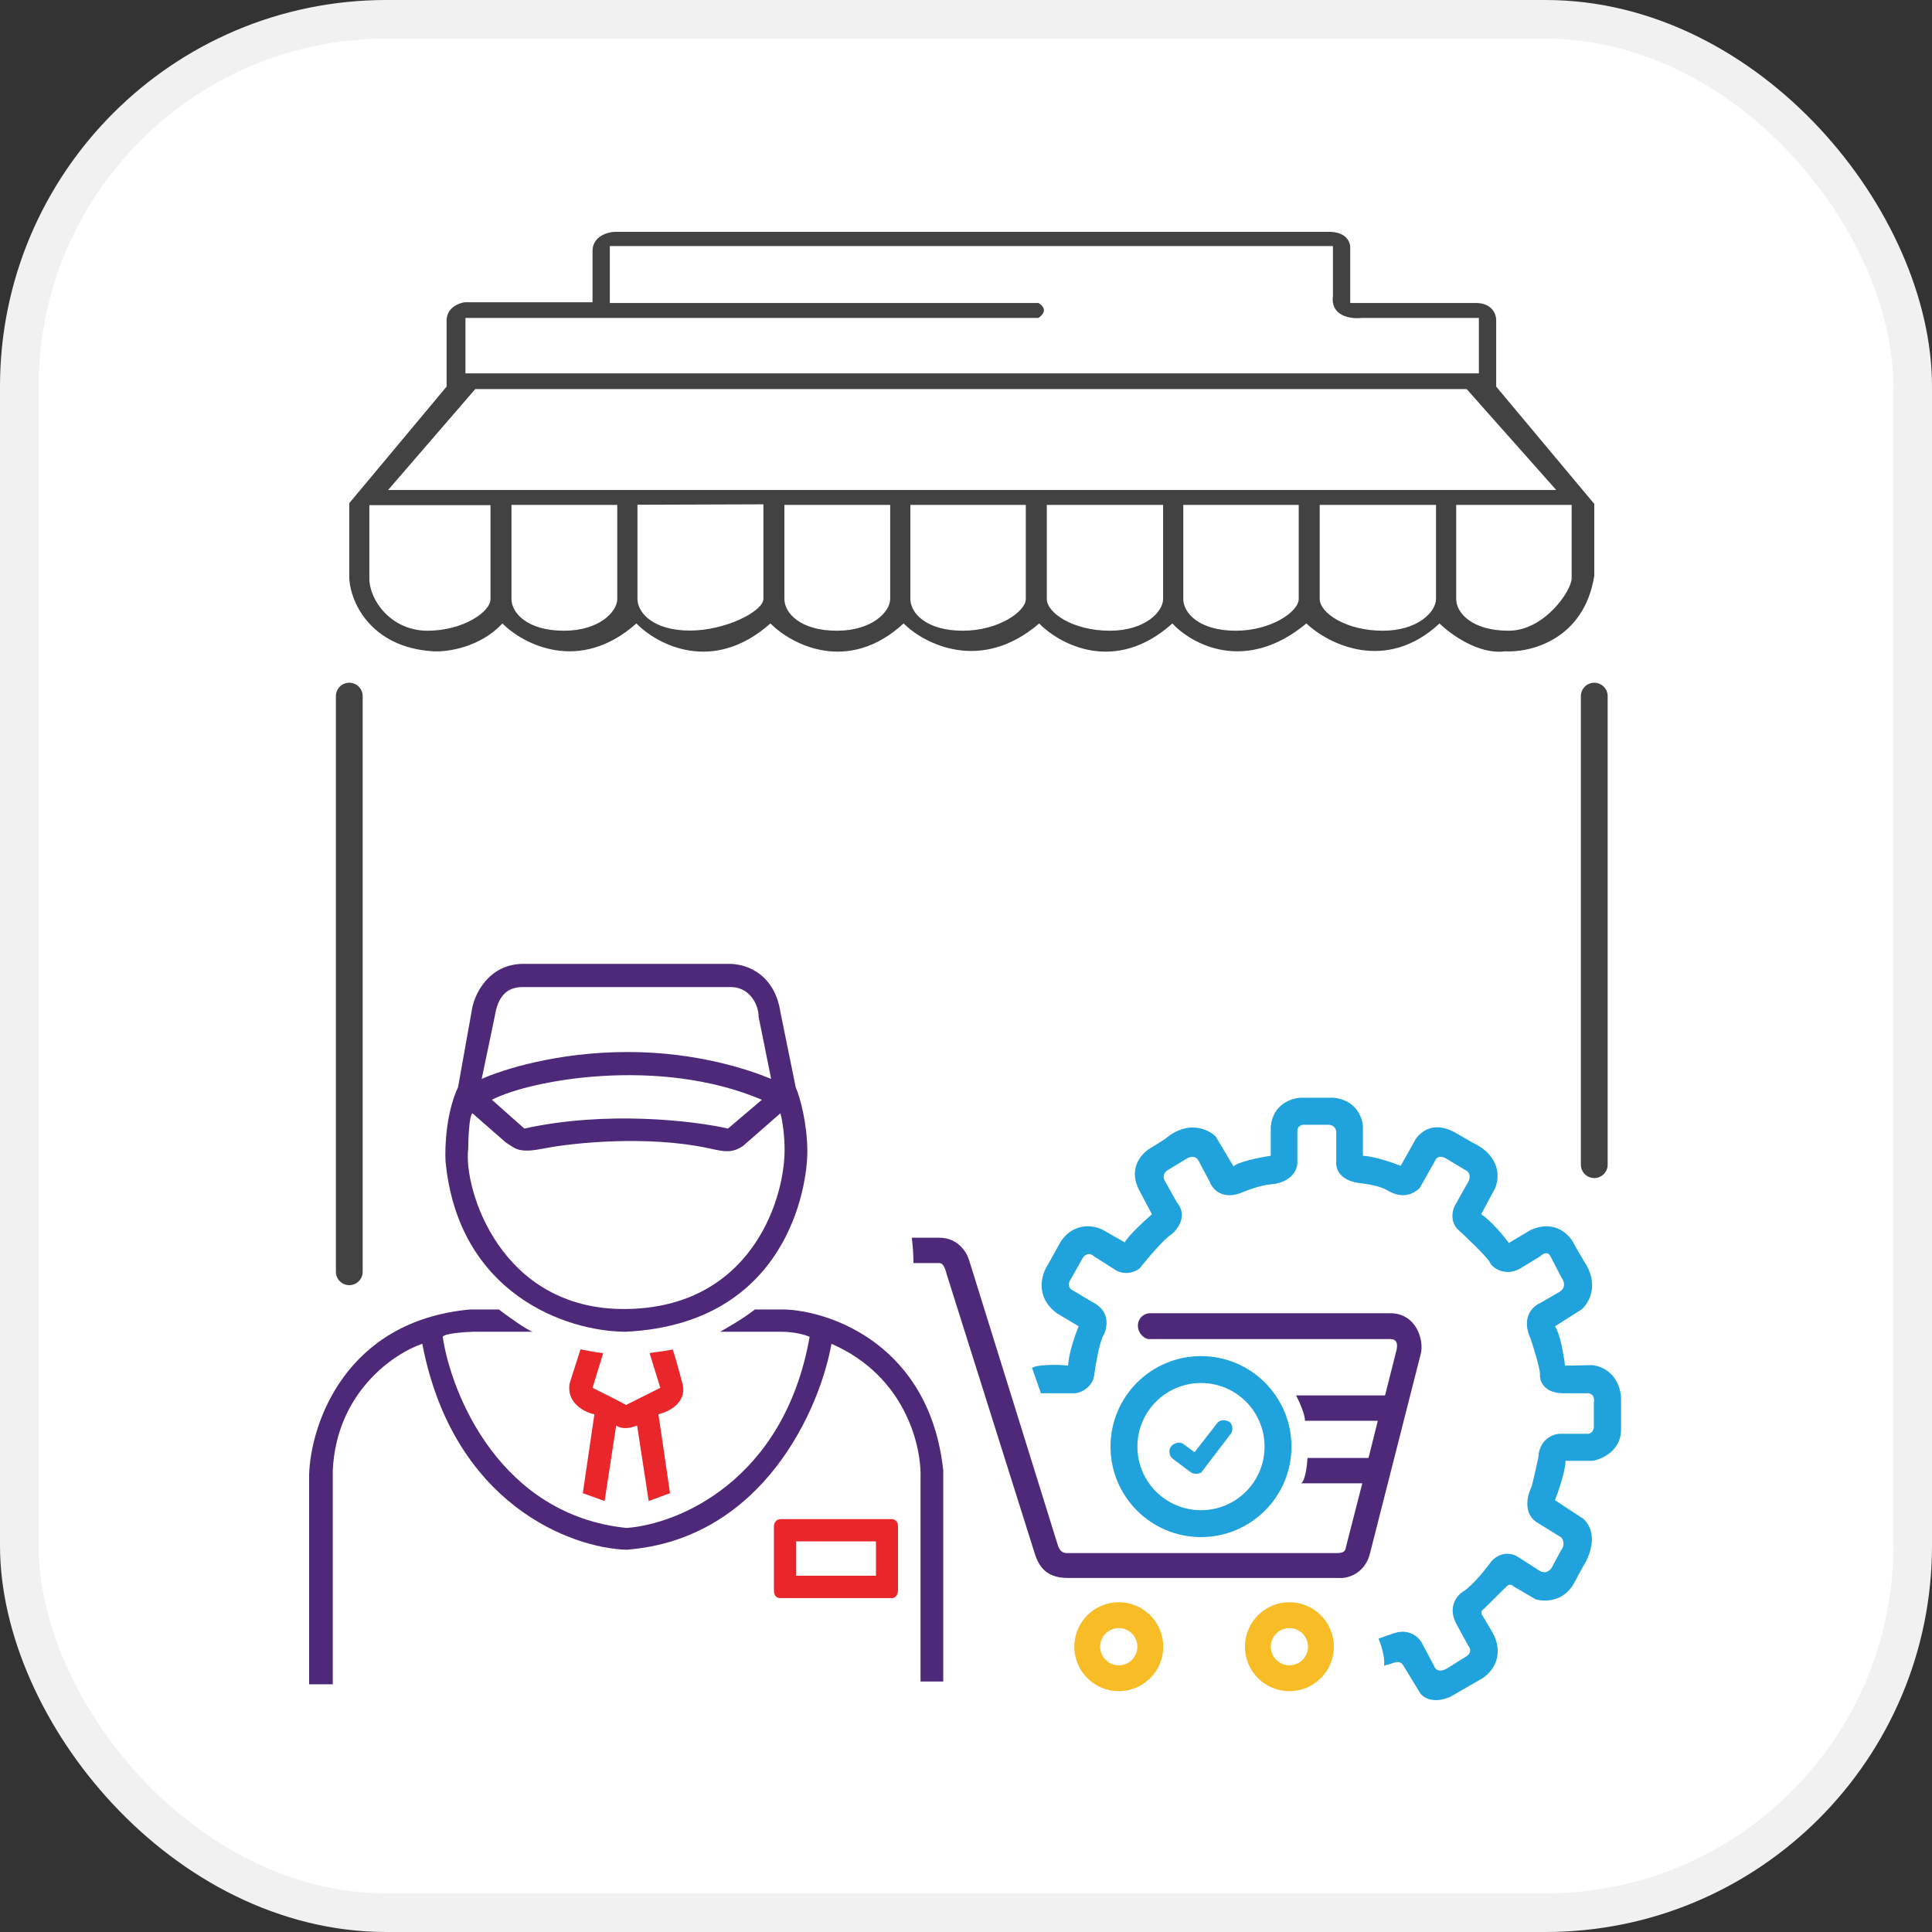 <svg xmlns="http://www.w3.org/2000/svg" width="50" height="50" viewBox="0 0 50 50" fill="none"><rect x="0" y="0" width="50" height="50" fill="#333333" stroke="none"/><rect x="0.5" y="0.5" width="49" height="49" rx="9.5" fill="white"></rect><rect x="0.5" y="0.5" width="49" height="49" rx="9.5" stroke="#F1F1F1"></rect><path fill-rule="evenodd" clip-rule="evenodd" d="M23.64 32.681L23.64 32.688H24.31C24.404 32.688 24.458 32.808 24.498 32.969L26.759 40.141C26.853 40.449 27 40.837 27.629 40.837H34.667C34.855 40.855 35.323 40.743 35.457 40.194L36.768 35.043C36.862 34.695 36.661 33.986 35.979 33.986H29.756C29.623 33.986 29.449 34.103 29.449 34.307C29.449 34.51 29.623 34.655 29.73 34.655H35.979C36.126 34.655 36.201 34.746 36.126 35.003L35.845 36.113H33.543C33.624 36.269 33.782 36.619 33.771 36.769H35.658L35.417 37.732H33.838C33.829 37.915 33.784 38.302 33.677 38.388H35.256L34.841 40.007C34.837 40.021 34.834 40.035 34.831 40.05C34.816 40.121 34.801 40.194 34.6 40.194H27.629L27.619 40.194C27.535 40.19 27.426 40.185 27.361 39.94L25.087 32.634C25.038 32.447 24.819 32.032 24.31 32.032H23.597C23.623 32.239 23.64 32.459 23.64 32.681Z" fill="#4E2979"></path><path fill-rule="evenodd" clip-rule="evenodd" d="M31.081 39.78C32.375 39.78 33.423 38.731 33.423 37.438C33.423 36.145 32.375 35.096 31.081 35.096C29.788 35.096 28.74 36.145 28.74 37.438C28.74 38.731 29.788 39.78 31.081 39.78ZM31.081 39.084C31.991 39.084 32.727 38.347 32.727 37.438C32.727 36.529 31.991 35.792 31.081 35.792C30.172 35.792 29.436 36.529 29.436 37.438C29.436 38.347 30.172 39.084 31.081 39.084Z" fill="#20A2DC"></path><path d="M30.265 37.574C30.258 37.406 30.415 37.345 30.495 37.335C30.533 37.331 30.571 37.335 30.628 37.373L30.915 37.584L31.517 36.81C31.613 36.724 31.766 36.753 31.832 36.81C31.919 36.896 31.899 37.039 31.861 37.096L31.087 38.109C30.95 38.178 30.839 38.125 30.8 38.09L30.342 37.746C30.275 37.689 30.267 37.612 30.265 37.574Z" fill="#20A2DC"></path><path fill-rule="evenodd" clip-rule="evenodd" d="M28.954 43.767C29.589 43.767 30.105 43.252 30.105 42.616C30.105 41.981 29.589 41.466 28.954 41.466C28.318 41.466 27.803 41.981 27.803 42.616C27.803 43.252 28.318 43.767 28.954 43.767ZM28.954 43.098C29.22 43.098 29.435 42.883 29.435 42.616C29.435 42.35 29.22 42.135 28.954 42.135C28.688 42.135 28.472 42.35 28.472 42.616C28.472 42.883 28.688 43.098 28.954 43.098Z" fill="#F8BC27"></path><path fill-rule="evenodd" clip-rule="evenodd" d="M33.37 43.767C34.005 43.767 34.52 43.252 34.52 42.616C34.52 41.981 34.005 41.466 33.37 41.466C32.734 41.466 32.219 41.981 32.219 42.616C32.219 43.252 32.734 43.767 33.37 43.767ZM33.37 43.098C33.636 43.098 33.851 42.883 33.851 42.616C33.851 42.35 33.636 42.135 33.37 42.135C33.104 42.135 32.888 42.35 32.888 42.616C32.888 42.883 33.104 43.098 33.37 43.098Z" fill="#F8BC27"></path><path d="M26.939 36.057L26.709 35.401C26.824 35.314 27.384 35.309 27.643 35.343C27.654 35.029 27.829 34.532 27.916 34.324L27.355 33.989C26.769 33.557 26.958 32.964 27.125 32.721L27.456 32.124C27.812 31.611 28.332 31.716 28.548 31.833L29.108 32.153C29.212 31.967 29.621 31.59 29.812 31.425L29.496 30.828C29.163 30.221 29.568 29.818 29.812 29.691L30.157 29.473C30.743 28.972 31.273 29.225 31.464 29.415L31.924 30.187C32.028 30.07 32.609 29.953 32.887 29.91V29.167C32.933 28.573 33.433 28.414 33.677 28.409H34.51C35.108 28.468 35.267 28.939 35.272 29.167V29.91C35.594 29.933 36.057 30.094 36.249 30.172L36.651 29.458C37.082 28.919 37.642 29.298 37.786 29.385L38.117 29.575C38.852 29.924 38.806 30.502 38.691 30.755L38.332 31.425C38.585 31.588 38.916 31.988 39.05 32.168L39.611 31.833C40.266 31.541 40.65 31.983 40.76 32.24L40.99 32.634C41.404 33.24 41.124 33.721 40.933 33.887L40.243 34.324C40.381 34.533 40.473 35.091 40.502 35.343L41.22 35.329C41.818 35.422 41.958 35.96 41.953 36.217V37.033C41.93 37.557 41.455 37.766 41.22 37.805H40.516C40.516 38.061 40.334 38.592 40.243 38.825L40.976 39.306C41.378 39.678 41.143 40.277 40.976 40.529L40.731 40.981C40.456 41.47 39.956 41.456 39.74 41.389L39.165 41.053C39.096 40.972 39.012 41.029 38.979 41.068L38.404 41.636C38.3 41.694 38.342 41.787 38.375 41.825L38.634 42.263C38.892 42.743 38.734 43.18 38.375 43.428L37.542 43.909C37.071 44.118 36.809 43.918 36.737 43.792L36.321 43.107C36.263 43.005 36.163 43.005 36.12 43.02L35.818 43.107C35.852 42.886 35.736 42.549 35.674 42.408L36.091 42.263C36.516 42.134 36.756 42.413 36.824 42.568L37.111 43.107C37.18 43.306 37.379 43.229 37.47 43.166L37.959 42.86C38.096 42.767 38.045 42.646 38.002 42.598L37.7 42.044C37.447 41.59 37.709 41.282 37.872 41.185C38.114 41.033 38.461 40.597 38.605 40.398C38.858 40.13 39.151 40.209 39.266 40.281L39.812 40.631C39.984 40.759 40.114 40.646 40.157 40.573L40.401 40.121C40.516 39.97 40.449 39.835 40.401 39.786L39.812 39.422C39.41 39.201 39.52 38.718 39.625 38.504C39.66 38.423 39.764 37.946 39.812 37.718C39.835 37.252 40.185 37.116 40.358 37.106H41.062C41.223 37.117 41.254 36.975 41.249 36.902V36.305C41.283 36.083 41.139 36.047 41.062 36.057H40.415C39.933 36.034 39.841 35.717 39.855 35.562C39.855 35.41 39.692 34.887 39.611 34.644C39.358 34.096 39.668 33.804 39.855 33.726L40.358 33.435C40.542 33.319 40.473 33.144 40.415 33.071L40.128 32.517C40.059 32.366 39.917 32.454 39.855 32.517L39.352 32.823C38.993 33.042 38.634 32.838 38.562 32.678C38.505 32.549 37.973 32.041 37.714 31.803C37.519 31.582 37.594 31.303 37.657 31.192L37.959 30.653C38.096 30.455 38.016 30.337 37.959 30.303L37.427 29.983C37.243 29.878 37.159 29.978 37.14 30.041L36.737 30.755C36.404 31.046 36.085 30.915 35.89 30.798C35.717 30.696 35.386 30.64 35.229 30.624C34.654 30.565 34.558 30.23 34.582 30.041V29.342C34.594 29.144 34.443 29.104 34.367 29.109H33.778C33.594 29.097 33.567 29.23 33.576 29.298V30.114C33.53 30.533 33.078 30.648 32.858 30.653C32.628 30.676 32.293 30.798 32.154 30.857C31.625 31.078 31.369 30.764 31.306 30.58L31.019 30.041C30.939 29.889 30.784 29.939 30.717 29.983L30.258 30.259C30.062 30.364 30.109 30.517 30.157 30.58L30.459 31.119C30.746 31.457 30.483 31.813 30.315 31.949C30.131 32.054 29.692 32.576 29.496 32.823C29.255 33.01 28.993 32.94 28.893 32.882L28.318 32.517C28.157 32.377 28.04 32.508 28.002 32.59L27.715 33.1C27.599 33.263 27.695 33.362 27.758 33.391L28.246 33.683C28.706 33.904 28.677 34.28 28.576 34.528C28.462 34.679 28.356 35.3 28.318 35.591C28.278 35.897 27.973 36.057 27.801 36.057H26.939Z" fill="#20A2DC"></path><path fill-rule="evenodd" clip-rule="evenodd" d="M13.546 24.945H18.877C19.369 24.945 20.053 25.245 20.197 26.193L20.593 28.138C20.709 28.398 20.894 29.095 20.894 29.807C20.894 30.731 20.353 34.261 16.2 34.465C14.651 34.465 11.854 33.48 11.53 30.047C11.51 29.683 11.546 28.791 11.854 28.138L12.202 26.193C12.262 25.713 12.663 24.945 13.546 24.945ZM12.466 27.922C13.018 27.678 14.423 27.226 16.247 27.226C18.072 27.226 19.429 27.702 19.957 27.922L19.633 26.314C19.633 25.989 19.393 25.545 18.913 25.545H13.534C13.198 25.545 12.898 25.689 12.802 26.314L12.466 27.922ZM19.717 28.462C17.064 27.334 13.726 27.946 12.73 28.462L13.57 29.207C15.695 28.739 17.94 29.003 18.841 29.207L19.717 28.462ZM12.226 28.811L13.09 29.567C13.124 29.588 13.155 29.609 13.184 29.628C13.37 29.754 13.493 29.837 14.075 29.723C14.887 29.563 16.776 29.387 18.312 29.711C18.345 29.718 18.377 29.725 18.407 29.731C18.745 29.805 18.951 29.849 19.237 29.651L20.197 28.811C20.249 28.991 20.311 29.411 20.305 29.807C20.285 31.116 19.393 33.841 16.2 33.877C12.934 33.914 11.986 30.743 12.118 29.723C12.118 29.507 12.139 28.878 12.226 28.811Z" fill="#4E2979"></path><path fill-rule="evenodd" clip-rule="evenodd" d="M20.204 41.359C20.128 41.359 20.029 41.333 20.029 41.151V39.495C20.029 39.41 20.09 39.315 20.204 39.315H23.081C23.134 39.315 23.24 39.353 23.24 39.495V41.151C23.24 41.236 23.195 41.359 23.088 41.359H20.204ZM20.605 39.891V40.78H22.67V39.891H20.605Z" fill="#E9262A"></path><path d="M15.611 35.017C15.525 35.017 15.183 34.953 15.023 34.921L14.747 35.785C14.639 36.302 15.131 36.554 15.383 36.602L15.083 38.643L15.647 38.847L15.947 36.89C16.111 37.015 16.376 36.942 16.488 36.89L16.788 38.847L17.34 38.643L17.04 36.602C17.683 36.429 17.724 36.01 17.664 35.822C17.584 35.513 17.419 34.902 17.4 34.921C17.381 34.94 17 34.993 16.812 35.017L17.088 35.917L16.2 36.362C16.171 36.333 15.611 36.054 15.335 35.917L15.611 35.017Z" fill="#E9262A"></path><path d="M13.786 34.465C13.642 34.426 13.142 34.065 12.91 33.889H12.166C8.929 34.186 8.04 36.862 8 38.163V43.589H8.612V38.054C8.708 36.028 10.197 35.025 10.929 34.777C11.726 38.936 14.783 40.063 16.212 40.107C19.755 39.838 21.226 36.442 21.518 34.777C23.458 35.622 23.863 37.474 23.823 38.294V43.517H24.411V38.054C24.065 34.837 21.538 33.937 20.317 33.889H19.537C19.258 34.11 18.82 34.365 18.637 34.465H20.197C20.581 34.465 20.861 34.553 20.953 34.597C20.291 38.343 17.516 39.455 16.212 39.543C12.956 39.207 11.685 36.106 11.457 34.597C11.496 34.511 12.002 34.473 12.25 34.465H13.786Z" fill="#4E2979"></path><path fill-rule="evenodd" clip-rule="evenodd" d="M9.039 13.022V14.901C9.032 15.515 9.555 16.765 11.227 16.856C11.578 16.875 12.425 16.757 13.002 16.135C13.546 16.679 15 17.44 16.47 16.135C17.007 16.685 18.452 17.456 19.938 16.135C20.488 16.685 21.948 17.456 23.385 16.135C23.928 16.672 25.391 17.425 26.894 16.135C27.43 16.685 28.871 17.456 30.341 16.135C30.843 16.679 32.24 17.44 33.808 16.135C34.379 16.672 35.868 17.425 37.255 16.135C37.538 16.413 38.271 16.947 38.948 16.856C39.608 16.894 40.995 16.556 41.26 14.901V13.041L38.721 10.005V8.277C38.721 8.138 38.622 7.856 38.225 7.841H34.944V6.437C34.957 6.297 34.873 6.015 34.428 6H15.913C15.727 6.006 15.351 6.11 15.335 6.474V7.822H12.032C11.874 7.841 11.558 7.962 11.558 8.296V10.005L9.039 13.022ZM9.559 13.074V14.975C9.559 15.525 10.114 16.323 11.064 16.323C11.989 16.323 12.694 15.831 12.694 15.508V13.074L9.559 13.074ZM13.237 15.501V13.067H15.975V15.501C15.975 15.824 15.52 16.323 14.595 16.323C13.646 16.323 13.237 15.862 13.237 15.501ZM16.497 13.063V15.497C16.497 15.858 16.906 16.319 17.855 16.319C18.78 16.319 19.757 15.82 19.757 15.497V13.052L16.497 13.063ZM20.3 15.501V13.067H23.038V15.501C23.038 15.824 22.583 16.323 21.658 16.323C20.709 16.323 20.3 15.862 20.3 15.501ZM23.56 13.067V15.501C23.56 15.862 23.968 16.323 24.918 16.323C25.843 16.323 26.548 15.824 26.548 15.501V13.067H23.56ZM27.091 15.501V13.067H30.101V15.501C30.101 15.824 29.646 16.323 28.721 16.323C27.772 16.323 27.091 15.862 27.091 15.501ZM30.623 13.067V15.501C30.623 15.862 31.032 16.323 31.981 16.323C32.906 16.323 33.611 15.824 33.611 15.501V13.067H30.623ZM34.154 15.501V13.067H37.164V15.501C37.164 15.824 36.709 16.323 35.784 16.323C34.835 16.323 34.154 15.862 34.154 15.501ZM37.686 13.067V15.501C37.686 15.862 38.095 16.323 39.044 16.323C39.969 16.323 40.674 15.287 40.674 14.965V13.067H37.686ZM12.3 10.069L10.044 12.681H40.275L37.957 10.069H12.3ZM12.046 8.228V9.663H38.273V8.228H35.239C34.964 8.259 34.43 8.19 34.496 7.658V6.368H15.782V7.841H26.873C26.981 7.897 27.133 8.054 26.873 8.228H12.046Z" fill="#424242"></path><path d="M40.913 30.142V18.016C40.913 17.825 41.068 17.669 41.26 17.669C41.451 17.669 41.606 17.825 41.606 18.016V30.142C41.606 30.333 41.451 30.488 41.26 30.488C41.068 30.488 40.913 30.333 40.913 30.142Z" fill="#424242"></path><path d="M8.693 32.913V18.016C8.693 17.825 8.848 17.669 9.039 17.669C9.231 17.669 9.386 17.825 9.386 18.016V32.913C9.386 33.105 9.231 33.26 9.039 33.26C8.848 33.26 8.693 33.105 8.693 32.913Z" fill="#424242"></path></svg>